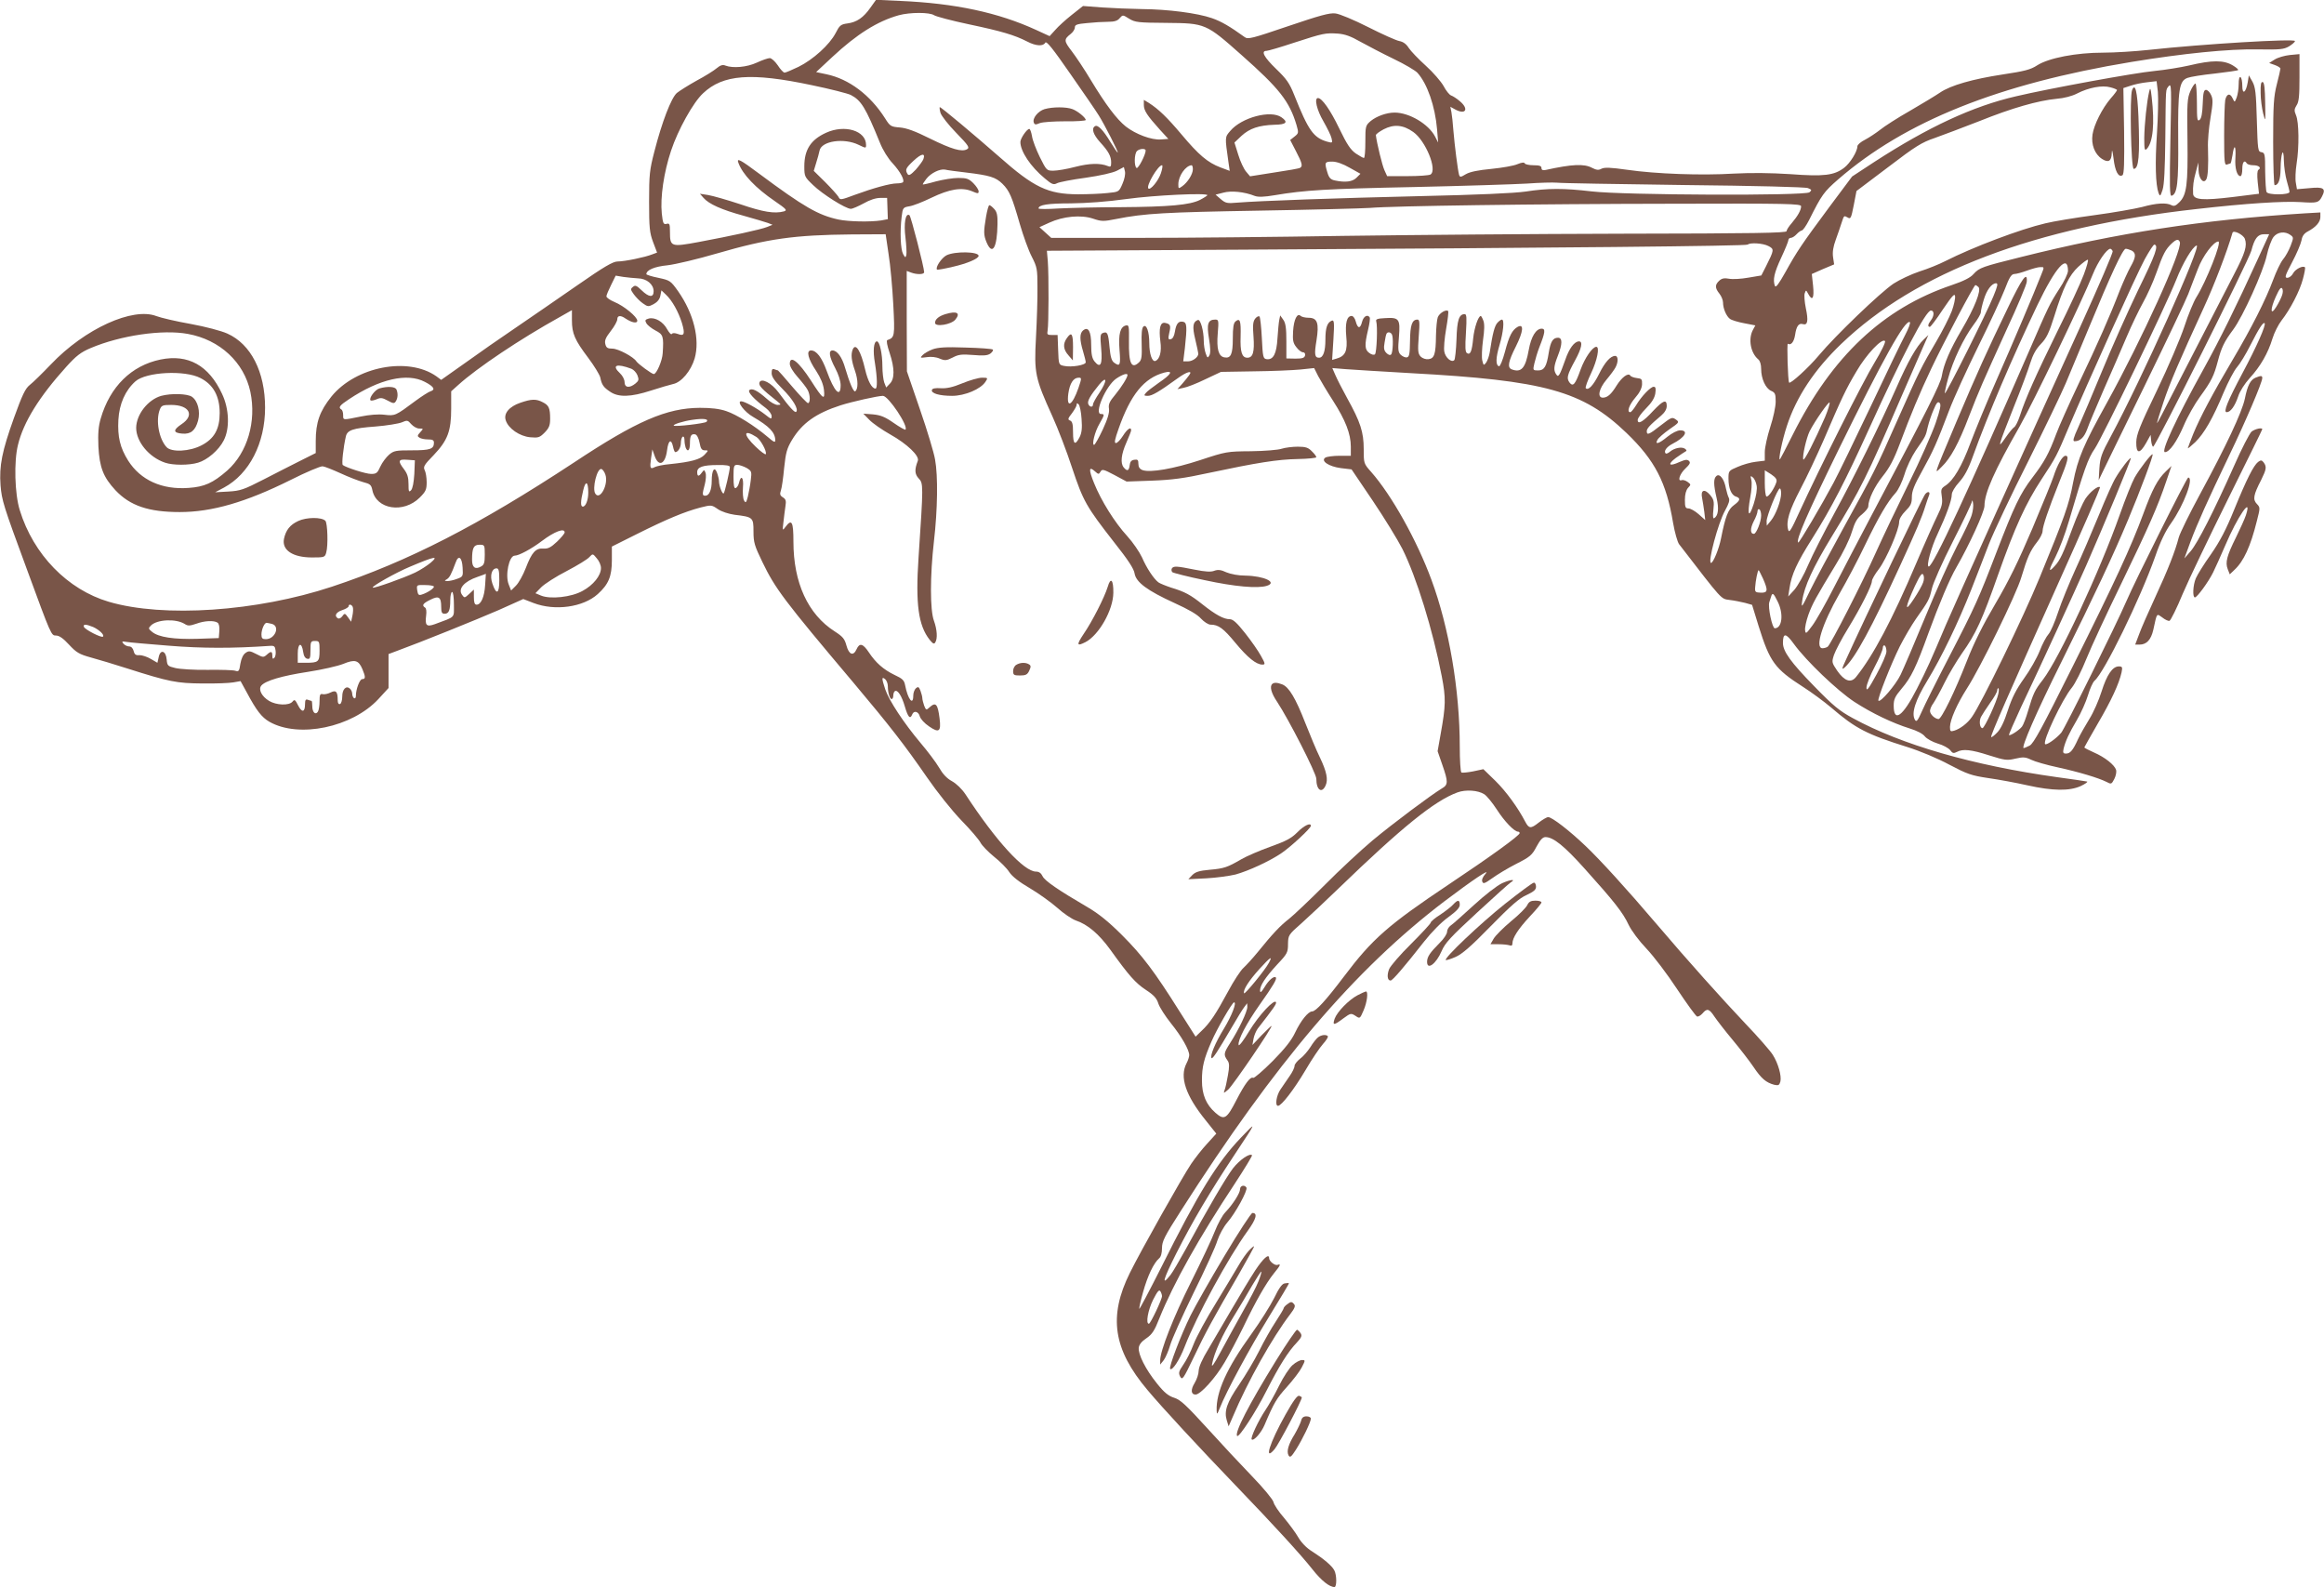 <?xml version="1.0" standalone="no"?>
<!DOCTYPE svg PUBLIC "-//W3C//DTD SVG 20010904//EN"
 "http://www.w3.org/TR/2001/REC-SVG-20010904/DTD/svg10.dtd">
<svg version="1.0" xmlns="http://www.w3.org/2000/svg"
 width="1280pt" height="874pt" viewBox="0 0 1280 874"
 preserveAspectRatio="xMidYMid meet">
<g transform="translate(0,874) scale(0.1,-0.1)"
fill="#795548" stroke="none">
<path d="M4795 8699 c-40 -57 -76 -81 -127 -88 -38 -5 -44 -11 -66 -54 -33
-63 -123 -145 -204 -185 -36 -17 -70 -32 -77 -32 -6 0 -23 18 -37 40 -15 22
-35 40 -44 40 -10 0 -42 -11 -72 -25 -54 -25 -131 -32 -173 -16 -14 6 -28 2
-48 -15 -15 -13 -65 -44 -110 -68 -45 -25 -94 -56 -109 -68 -31 -27 -82 -159
-124 -323 -26 -100 -29 -126 -29 -275 0 -145 3 -172 22 -223 l22 -58 -27 -10
c-40 -16 -152 -39 -190 -39 -26 0 -74 -28 -225 -133 -106 -73 -257 -178 -337
-232 -80 -54 -205 -141 -277 -193 l-133 -94 -27 20 c-156 109 -443 53 -577
-111 -65 -81 -87 -143 -87 -246 l0 -66 -82 -41 c-45 -23 -137 -69 -204 -104
-111 -57 -129 -63 -195 -67 l-73 -4 49 26 c139 75 226 244 226 440 0 197 -78
350 -208 408 -33 15 -120 38 -202 53 -80 14 -164 34 -188 43 -130 51 -395 -69
-582 -266 -47 -49 -99 -100 -116 -113 -25 -20 -41 -54 -87 -181 -66 -184 -82
-264 -74 -372 7 -83 15 -110 145 -462 135 -368 134 -365 161 -365 17 0 40 -16
71 -50 41 -44 56 -53 121 -71 41 -11 130 -38 199 -60 232 -74 274 -82 415 -83
72 -1 148 2 170 6 l40 7 34 -62 c54 -101 82 -137 125 -162 162 -92 455 -31
600 125 l56 61 0 94 0 93 48 18 c126 46 436 171 558 224 l136 61 57 -22 c118
-45 273 -23 353 49 60 54 78 98 78 187 l0 75 140 70 c160 80 260 122 348 145
60 15 61 15 96 -9 21 -14 58 -26 92 -31 102 -12 104 -15 104 -92 0 -61 6 -79
49 -168 71 -147 118 -210 502 -665 201 -239 281 -342 404 -520 58 -84 138
-184 190 -238 49 -50 96 -105 105 -122 8 -16 42 -51 75 -78 33 -26 71 -64 84
-85 16 -24 54 -54 114 -89 49 -29 117 -78 151 -108 33 -30 79 -61 101 -69 66
-22 128 -75 191 -162 102 -142 138 -183 196 -221 43 -28 59 -46 68 -75 7 -21
38 -69 69 -108 59 -73 101 -147 101 -176 0 -9 -7 -30 -15 -45 -39 -75 -5 -177
105 -313 l59 -74 -50 -55 c-28 -30 -67 -80 -88 -111 -47 -69 -281 -485 -338
-601 -119 -240 -92 -421 97 -645 82 -98 285 -317 485 -525 209 -217 361 -383
424 -463 48 -61 93 -97 121 -97 13 0 13 66 -1 92 -14 26 -58 63 -122 104 -31
19 -59 48 -76 77 -14 25 -50 73 -78 107 -29 33 -56 73 -59 88 -4 15 -55 77
-118 142 -61 63 -173 183 -249 267 -113 124 -145 154 -179 165 -32 10 -55 28
-95 78 -63 78 -105 161 -101 198 2 17 16 35 42 52 32 22 45 42 72 111 78 193
218 443 414 739 55 84 98 155 96 158 -13 13 -69 -26 -105 -72 -38 -50 -140
-223 -260 -445 -35 -63 -72 -127 -84 -142 -52 -66 -42 -28 32 119 92 181 183
335 320 542 125 189 125 188 36 95 -131 -137 -235 -305 -440 -716 -64 -127
-118 -229 -120 -227 -2 2 7 44 21 93 25 90 59 160 88 185 10 8 16 29 16 56 0
38 13 64 104 206 519 814 958 1329 1451 1704 156 118 259 187 226 151 -14 -16
-21 -32 -17 -42 5 -14 13 -11 54 18 26 19 85 55 132 79 77 39 88 48 113 96 20
37 34 52 49 52 43 0 103 -48 216 -174 162 -180 211 -242 242 -309 16 -33 57
-88 99 -132 39 -41 115 -141 168 -222 54 -81 103 -149 110 -151 7 -2 20 6 30
17 25 30 37 26 66 -18 15 -22 59 -79 100 -128 40 -48 92 -115 115 -149 43 -64
69 -86 114 -98 23 -5 28 -3 34 18 7 31 -12 100 -42 147 -13 21 -80 98 -150
171 -126 133 -320 349 -489 548 -166 195 -312 355 -392 431 -89 85 -185 159
-206 159 -8 0 -31 -14 -52 -30 -44 -35 -54 -34 -75 6 -39 75 -104 165 -164
224 l-66 64 -56 -12 c-31 -6 -61 -9 -65 -6 -5 3 -9 67 -9 143 0 310 -59 656
-156 918 -80 217 -219 466 -332 594 -41 46 -41 47 -41 126 0 93 -18 149 -91
280 -27 49 -56 106 -65 127 l-17 39 74 -6 c40 -3 201 -13 358 -22 739 -40 947
-98 1188 -329 157 -151 220 -273 257 -496 9 -52 24 -105 33 -117 242 -314 229
-300 278 -307 26 -3 64 -11 85 -16 l39 -11 36 -117 c62 -198 89 -235 245 -335
47 -30 116 -81 155 -114 135 -116 196 -147 419 -217 70 -22 166 -62 231 -97
99 -52 121 -60 215 -74 57 -8 154 -26 216 -40 140 -31 231 -32 293 -4 25 12
41 23 35 25 -5 1 -80 13 -165 24 -464 65 -856 178 -1125 325 -74 40 -108 68
-214 177 -128 131 -171 191 -171 237 0 57 16 56 60 -5 69 -95 239 -257 333
-319 97 -63 210 -117 306 -147 39 -12 72 -29 83 -44 11 -13 42 -30 71 -39 29
-8 59 -25 68 -36 13 -18 19 -19 37 -10 33 18 79 13 178 -19 86 -27 98 -29 144
-18 43 10 56 9 87 -6 20 -10 86 -29 147 -42 118 -26 224 -58 268 -80 26 -14
28 -13 43 16 9 17 13 40 10 50 -9 28 -62 70 -122 96 -29 13 -53 25 -53 28 0 2
34 61 74 131 74 126 117 219 131 282 6 29 4 33 -15 33 -35 0 -66 -46 -95 -138
-15 -48 -45 -116 -67 -151 -22 -36 -51 -86 -63 -112 -28 -62 -43 -79 -66 -79
-16 0 -18 5 -13 28 11 43 29 82 73 157 23 39 50 100 61 136 11 37 27 72 36 80
53 44 252 451 335 686 27 79 56 139 87 182 70 99 127 251 94 251 -8 0 -293
-570 -340 -680 -59 -136 -338 -699 -359 -725 -28 -33 -81 -70 -89 -63 -15 16
94 247 148 312 17 21 53 92 79 157 26 65 113 252 193 416 151 312 200 423 247
562 l29 85 -31 -30 c-45 -43 -74 -97 -124 -233 -68 -184 -157 -376 -388 -839
-172 -345 -216 -426 -238 -438 -16 -8 -30 -14 -33 -14 -16 0 69 196 208 475
185 374 284 584 368 785 67 160 139 352 134 358 -6 5 -71 -79 -99 -128 -14
-25 -51 -117 -82 -205 -109 -309 -334 -792 -423 -908 -46 -59 -53 -75 -82
-172 -11 -38 -26 -77 -33 -86 -15 -20 -66 -53 -72 -47 -2 2 28 71 66 153 109
229 300 646 359 780 96 218 250 589 246 592 -5 5 -56 -61 -84 -109 -13 -20
-54 -112 -92 -205 -38 -92 -96 -228 -130 -301 -33 -73 -76 -177 -94 -232 -18
-55 -42 -110 -53 -122 -12 -13 -34 -54 -49 -93 -15 -38 -54 -107 -86 -151 -44
-62 -66 -105 -89 -175 -20 -63 -40 -104 -59 -123 -16 -17 -31 -28 -33 -25 -6
5 93 230 374 857 127 282 229 516 225 519 -10 10 -55 -26 -81 -65 -13 -20 -45
-92 -70 -160 -51 -140 -69 -178 -98 -209 -36 -40 -35 -25 4 50 20 39 54 128
74 197 83 282 105 346 143 400 41 61 389 781 448 929 36 92 89 181 112 189 33
11 -301 -734 -472 -1051 -51 -94 -59 -117 -63 -175 l-4 -67 19 40 c10 22 116
238 234 480 118 242 226 469 240 505 14 36 37 98 53 138 26 71 87 152 113 152
21 0 -67 -221 -121 -307 -15 -24 -45 -96 -66 -161 -21 -64 -89 -223 -151 -352
-96 -199 -113 -243 -114 -285 -1 -65 19 -67 54 -5 l25 45 3 -32 c2 -18 7 -33
11 -33 13 0 528 1029 541 1080 17 66 35 90 69 90 l29 0 -65 -142 c-114 -250
-207 -439 -295 -598 -154 -278 -238 -460 -214 -460 25 0 65 57 103 145 21 50
62 122 90 160 64 88 77 116 98 195 20 76 35 108 85 175 53 71 165 318 185 409
9 42 26 87 37 101 22 28 63 33 93 11 18 -13 18 -15 1 -60 -10 -26 -29 -60 -42
-75 -13 -16 -37 -66 -54 -112 -41 -110 -119 -265 -224 -442 -109 -184 -178
-314 -216 -406 -16 -41 -30 -76 -30 -79 0 -4 18 12 41 33 49 48 97 131 156
273 25 59 58 122 74 140 16 18 49 72 73 120 48 94 71 130 79 122 9 -9 -44
-129 -121 -273 -84 -158 -108 -217 -88 -217 21 0 45 33 63 86 9 29 36 71 64
102 59 64 101 138 125 217 10 33 33 78 50 100 48 61 101 163 118 229 9 33 14
62 11 64 -11 11 -53 -10 -65 -33 -7 -14 -22 -25 -32 -25 -16 0 -13 11 26 85
25 47 48 101 52 121 4 25 15 39 36 50 43 23 68 51 68 79 l0 25 -87 -5 c-560
-35 -1029 -107 -1564 -241 -213 -53 -227 -58 -259 -93 -17 -20 -55 -39 -120
-61 -379 -128 -660 -393 -876 -824 -36 -72 -68 -133 -70 -135 -12 -12 12 106
38 184 52 159 151 309 299 451 413 396 1066 644 1959 743 271 31 477 44 571
38 92 -6 100 -4 118 31 23 44 9 54 -68 46 l-70 -6 -6 35 c-4 19 -2 67 4 105
15 94 13 230 -3 267 -11 26 -10 34 3 55 13 19 16 52 16 153 l0 129 -53 -5
c-29 -3 -67 -14 -84 -25 l-30 -19 31 -11 c17 -6 31 -15 31 -20 0 -5 -9 -44
-20 -87 -17 -67 -20 -111 -20 -317 0 -131 4 -238 8 -238 21 0 32 30 33 90 1
88 17 128 18 44 1 -33 8 -83 16 -110 8 -27 15 -55 15 -61 0 -17 -116 -18 -126
-1 -4 6 -7 58 -8 114 0 96 -2 103 -21 106 -19 3 -20 11 -25 178 -4 149 -8 180
-24 210 l-20 35 -6 -38 c-10 -58 -30 -71 -30 -20 0 23 -4 45 -10 48 -6 4 -10
-11 -10 -39 0 -24 -5 -57 -11 -73 -11 -28 -11 -28 -22 -5 -14 31 -33 27 -41
-9 -3 -17 -6 -106 -6 -196 0 -147 2 -164 16 -159 9 3 17 6 19 6 2 0 7 20 11
45 9 65 20 56 16 -14 -4 -58 9 -101 28 -101 6 0 10 18 10 40 0 38 12 52 25 30
3 -5 19 -10 35 -10 31 0 47 -14 29 -25 -7 -5 -8 -28 -4 -69 l7 -63 -144 -18
c-165 -20 -217 -16 -219 18 -2 41 2 73 16 123 l13 49 1 -41 c1 -47 26 -78 42
-53 10 16 13 74 10 174 -2 39 5 114 14 167 14 82 14 102 3 125 -7 16 -20 28
-28 28 -12 0 -16 -17 -18 -77 -2 -52 -7 -80 -17 -88 -13 -11 -15 2 -15 94 0
58 -4 106 -8 106 -5 0 -18 -19 -28 -42 -17 -39 -19 -64 -16 -268 3 -246 -4
-304 -45 -344 -20 -20 -29 -23 -43 -16 -28 15 -83 12 -162 -10 -40 -10 -158
-31 -263 -45 -104 -14 -226 -34 -270 -45 -137 -32 -397 -130 -551 -208 -33
-17 -97 -43 -142 -57 -45 -15 -109 -45 -143 -67 -74 -50 -318 -284 -412 -396
-55 -66 -156 -158 -163 -149 -7 9 -13 218 -7 214 17 -11 34 10 40 49 7 48 20
66 43 59 26 -8 31 18 16 88 -7 35 -10 72 -6 82 7 19 7 19 19 -3 23 -43 34 -25
27 44 l-7 65 61 27 62 26 -6 40 c-4 28 1 58 15 96 11 30 25 71 31 90 15 45 13
44 35 32 16 -10 19 -3 33 68 l15 78 175 132 c152 116 185 136 256 160 45 16
156 58 246 93 179 72 322 113 426 123 40 3 85 15 112 29 64 33 139 47 184 34
20 -5 36 -12 36 -15 0 -3 -15 -24 -34 -45 -48 -56 -93 -146 -101 -200 -8 -55
12 -108 52 -134 35 -23 53 -13 54 32 1 25 4 14 10 -31 8 -69 27 -105 49 -91 9
6 11 67 9 244 l-4 236 40 13 c22 8 63 16 91 19 l52 6 7 -59 c3 -33 1 -135 -5
-229 -11 -162 -8 -282 9 -329 8 -19 10 -17 22 19 9 28 13 114 15 280 3 294 1
267 19 291 15 17 15 -10 9 -295 -5 -262 -4 -313 7 -309 31 10 38 70 36 313 -2
271 5 319 51 336 15 6 83 17 151 24 68 8 125 16 128 19 3 3 -10 14 -28 25 -51
31 -114 31 -244 0 -44 -10 -129 -24 -190 -30 -108 -10 -582 -97 -760 -139
-240 -55 -486 -170 -782 -362 l-122 -80 -124 -166 c-155 -209 -179 -245 -243
-360 -36 -64 -53 -88 -58 -77 -13 34 -4 73 34 155 22 47 40 91 40 98 0 6 6 12
13 12 8 0 22 9 32 20 10 11 23 20 29 21 6 0 24 26 40 57 70 140 81 155 160
224 369 320 883 526 1616 647 287 47 535 72 695 69 124 -2 144 0 173 17 17 11
32 23 32 29 0 14 -506 -16 -808 -49 -74 -8 -186 -15 -249 -15 -147 0 -299 -29
-363 -70 -37 -24 -70 -32 -189 -50 -165 -25 -288 -60 -346 -100 -22 -15 -96
-60 -165 -100 -69 -39 -143 -87 -165 -105 -22 -17 -59 -42 -82 -54 -24 -12
-43 -28 -43 -37 0 -28 -40 -93 -73 -118 -55 -42 -111 -49 -297 -35 -110 7
-213 8 -310 3 -178 -11 -429 -2 -588 21 -91 13 -125 14 -141 6 -16 -9 -28 -8
-53 5 -43 23 -110 20 -255 -12 -16 -3 -23 0 -23 11 0 11 -11 15 -44 15 -24 0
-46 5 -48 10 -2 7 -16 6 -40 -4 -20 -9 -84 -20 -143 -26 -74 -7 -118 -16 -141
-29 -30 -18 -33 -18 -38 -3 -7 26 -24 158 -31 242 -3 41 -8 88 -11 103 l-6 29
31 -17 c56 -28 71 7 21 48 -16 14 -38 28 -47 31 -10 3 -29 27 -42 52 -14 25
-58 76 -98 112 -41 37 -83 81 -94 98 -13 21 -30 34 -52 38 -17 3 -95 38 -172
77 -77 39 -158 73 -180 75 -32 4 -86 -11 -260 -70 -200 -68 -222 -74 -240 -60
-82 59 -128 86 -180 104 -80 28 -244 49 -385 50 -63 1 -162 5 -220 9 l-105 8
-62 -49 c-33 -26 -75 -64 -91 -83 l-31 -34 -74 34 c-209 96 -447 147 -750 160
l-132 6 -30 -42z m350 -43 c11 -7 97 -30 192 -50 180 -38 251 -59 321 -95 48
-25 88 -27 99 -6 7 11 42 -33 139 -173 72 -103 142 -205 156 -228 31 -49 110
-204 104 -204 -3 0 -20 26 -40 58 -40 66 -70 97 -85 87 -21 -12 -10 -46 28
-88 47 -51 61 -78 61 -112 0 -22 -3 -26 -17 -20 -43 18 -103 16 -181 -4 -45
-12 -99 -21 -120 -21 -37 0 -38 1 -75 75 -20 41 -40 93 -43 115 -4 22 -10 40
-15 40 -13 0 -49 -52 -49 -72 0 -51 56 -136 135 -201 39 -33 48 -36 67 -26 11
6 82 20 157 30 83 12 149 27 173 39 l38 20 6 -24 c3 -14 -2 -42 -14 -69 -19
-44 -20 -44 -82 -50 -35 -4 -108 -7 -164 -7 -164 1 -241 37 -434 208 -137 120
-318 272 -326 272 -2 0 -1 -14 4 -32 6 -17 43 -65 87 -110 68 -70 75 -81 59
-90 -29 -16 -84 0 -204 59 -82 41 -129 58 -166 61 -50 4 -54 7 -81 50 -82 129
-199 217 -323 243 l-57 12 89 83 c134 125 248 197 366 230 62 17 171 17 195 0z
m1280 -42 c214 -2 217 -3 413 -177 208 -184 264 -255 303 -386 12 -42 12 -45
-11 -63 l-24 -19 32 -62 c34 -65 38 -82 23 -91 -5 -4 -69 -15 -143 -26 l-133
-21 -22 26 c-12 14 -32 56 -43 93 l-21 67 39 37 c45 41 95 58 182 61 65 1 77
14 38 41 -59 42 -220 -1 -282 -75 -30 -35 -30 -31 -10 -172 l7 -48 -51 19
c-71 27 -120 69 -214 181 -80 95 -127 140 -180 174 l-28 17 0 -28 c0 -31 18
-58 89 -137 l46 -50 -41 -3 c-52 -4 -139 29 -193 71 -51 41 -110 119 -193 256
-34 57 -82 129 -105 159 -44 57 -44 65 -6 95 13 10 23 26 23 36 0 15 12 19 68
24 37 4 88 7 115 7 34 0 52 5 64 20 17 19 17 19 52 -3 33 -20 49 -22 206 -23z
m1068 -104 c40 -22 122 -65 182 -94 61 -29 120 -64 132 -77 54 -60 97 -183
108 -311 l6 -73 -17 33 c-36 69 -142 132 -223 132 -44 0 -99 -20 -131 -46 -29
-25 -30 -28 -30 -115 0 -49 -3 -89 -8 -89 -4 0 -24 11 -45 25 -29 21 -48 49
-91 138 -49 102 -95 167 -117 167 -22 0 -6 -67 30 -128 21 -37 42 -79 45 -94
6 -26 5 -26 -25 -18 -75 22 -103 62 -180 255 -27 68 -43 90 -101 146 -66 64
-85 99 -52 99 8 0 77 20 152 45 163 53 172 54 240 50 39 -3 71 -14 125 -45z
m-3022 -239 c102 -21 199 -46 215 -54 57 -30 81 -68 160 -262 16 -41 46 -89
71 -115 42 -46 67 -93 56 -104 -4 -3 -18 -6 -33 -6 -37 0 -131 -26 -229 -62
-81 -30 -84 -31 -93 -12 -6 10 -39 47 -73 81 l-63 62 13 43 c8 24 16 55 19 69
11 53 135 71 216 31 39 -19 40 -19 40 0 0 78 -117 114 -220 67 -84 -38 -120
-93 -120 -185 0 -56 2 -59 48 -103 51 -50 180 -131 208 -131 10 0 41 14 71 30
33 19 67 30 91 30 l38 0 2 -59 2 -58 -37 -7 c-60 -9 -177 -7 -235 5 -111 24
-190 69 -436 252 -107 80 -126 89 -115 60 23 -63 94 -138 201 -211 64 -44 69
-50 50 -56 -52 -14 -114 -4 -240 39 -73 24 -153 47 -178 51 l-45 7 20 -23 c30
-34 99 -65 220 -98 61 -17 121 -35 135 -40 l25 -10 -30 -12 c-35 -14 -196 -49
-378 -83 -151 -28 -157 -26 -157 55 0 44 -2 50 -19 45 -17 -4 -20 3 -26 57 -9
89 11 226 51 346 38 115 122 266 176 316 110 104 264 116 599 45z m3313 -258
c68 -48 134 -209 95 -234 -8 -5 -65 -9 -127 -9 l-112 0 -15 33 c-12 26 -42
149 -47 192 -1 6 19 20 43 33 56 29 107 25 163 -15z m-1474 -102 c0 -23 -41
-102 -50 -96 -14 9 -13 78 2 93 14 14 48 16 48 3z m-1224 -47 c-4 -11 -23 -36
-42 -58 -28 -29 -38 -35 -45 -25 -15 24 -11 33 33 74 43 40 66 44 54 9z m2348
-48 l59 -33 -22 -22 c-22 -22 -61 -27 -118 -15 -24 5 -33 14 -42 44 -17 56
-15 60 27 60 23 0 58 -12 96 -34z m-1040 -30 c-14 -42 -58 -95 -69 -84 -14 14
53 128 75 128 5 0 2 -20 -6 -44z m176 22 c0 -27 -29 -73 -59 -94 -20 -14 -21
-14 -21 11 0 46 40 103 73 105 4 0 7 -10 7 -22z m-1250 -18 c133 -16 164 -26
201 -62 39 -39 52 -69 96 -222 19 -65 48 -146 66 -180 29 -57 31 -68 31 -166
1 -58 -3 -182 -8 -276 -11 -200 -5 -226 90 -436 31 -68 80 -196 109 -285 61
-183 78 -213 231 -409 77 -97 109 -146 113 -172 8 -49 71 -95 220 -163 77 -35
126 -63 146 -86 17 -18 40 -33 52 -33 44 0 71 -20 137 -100 68 -82 115 -120
149 -120 17 0 16 5 -8 48 -14 26 -53 82 -87 125 -46 58 -67 77 -85 77 -33 0
-77 24 -148 80 -69 55 -99 71 -175 94 -30 10 -62 23 -70 29 -26 20 -65 79 -90
137 -14 30 -50 83 -81 117 -69 75 -144 195 -183 292 -31 76 -29 96 5 65 19
-17 21 -17 30 -2 9 16 16 14 77 -18 l67 -36 140 5 c110 4 177 13 310 42 269
57 381 75 492 77 57 1 103 6 103 10 0 5 -11 20 -25 33 -19 20 -34 25 -77 25
-29 0 -69 -5 -88 -11 -19 -7 -96 -13 -170 -14 -132 -1 -138 -2 -280 -49 -147
-48 -275 -70 -317 -55 -16 6 -23 17 -23 34 0 22 -4 26 -22 23 -17 -2 -24 -11
-26 -30 -4 -32 -14 -35 -33 -12 -19 23 -14 72 15 137 14 32 26 62 26 67 0 22
-21 8 -45 -30 -14 -22 -31 -40 -39 -40 -10 0 -6 20 15 79 66 188 140 279 251
309 53 14 40 -9 -31 -57 -31 -22 -63 -46 -70 -55 -12 -14 -10 -16 11 -16 23 0
61 22 162 95 53 39 88 48 65 18 -7 -10 -24 -31 -38 -47 l-26 -29 33 7 c19 3
73 24 120 47 l87 41 180 3 c99 1 214 6 257 10 l76 8 22 -44 c13 -24 49 -85 82
-136 68 -106 98 -182 98 -253 l0 -50 -62 0 c-35 0 -70 -5 -78 -10 -28 -18 18
-49 85 -58 l59 -7 117 -173 c64 -95 137 -214 163 -265 77 -154 168 -447 217
-702 23 -119 22 -161 -6 -316 l-17 -96 26 -75 c33 -95 33 -110 -4 -131 -58
-35 -267 -191 -380 -285 -63 -53 -182 -163 -264 -246 -83 -83 -171 -166 -196
-186 -47 -36 -90 -81 -174 -185 -27 -33 -62 -71 -77 -85 -16 -14 -54 -72 -85
-130 -67 -124 -100 -174 -146 -217 l-33 -32 -87 137 c-140 223 -207 311 -318
422 -75 75 -130 119 -190 154 -161 94 -237 146 -248 171 -8 17 -20 25 -36 25
-66 0 -220 168 -388 425 -20 30 -50 59 -75 73 -28 15 -51 40 -71 75 -17 29
-63 90 -103 137 -90 107 -172 231 -193 293 -20 60 -21 73 -1 57 8 -7 15 -24
15 -39 0 -36 11 -71 21 -71 5 0 9 9 9 19 0 11 4 22 9 25 15 9 38 -27 55 -86
17 -58 29 -71 40 -43 9 24 35 17 42 -10 4 -14 25 -38 52 -56 54 -37 66 -28 57
44 -10 81 -21 93 -56 61 -17 -16 -19 -15 -29 10 -5 15 -10 33 -10 41 0 8 -5
26 -10 40 -9 23 -13 25 -25 15 -8 -7 -15 -25 -15 -41 0 -58 -30 -20 -45 58 -5
27 -15 36 -58 56 -60 29 -103 66 -142 125 -32 48 -51 53 -67 17 -18 -40 -42
-31 -56 20 -10 37 -20 49 -65 78 -147 94 -227 268 -227 494 0 110 -9 128 -44
81 -16 -22 -17 -21 -11 27 3 28 8 67 11 87 5 30 2 39 -14 49 -16 10 -18 18
-11 38 5 14 13 70 18 125 9 84 15 106 43 153 56 93 132 147 268 191 63 20 205
52 233 52 30 0 142 -168 124 -186 -2 -3 -32 14 -65 37 -47 33 -72 43 -114 47
l-53 4 33 -34 c18 -19 70 -55 116 -81 91 -51 162 -118 151 -145 -19 -49 -17
-73 5 -97 26 -27 26 -34 -1 -437 -17 -254 -1 -372 61 -451 18 -22 25 -26 31
-15 14 21 10 72 -7 119 -22 59 -22 247 0 439 20 172 23 359 6 450 -6 36 -43
160 -83 275 l-72 210 -1 277 0 276 24 -9 c32 -12 72 -11 72 2 0 26 -73 309
-81 314 -22 14 -32 -45 -22 -123 5 -42 7 -85 5 -96 -5 -17 -6 -16 -18 5 -14
26 -18 122 -8 205 6 50 8 52 43 58 20 3 74 24 121 47 100 48 167 59 223 36 33
-14 37 -14 37 -1 0 9 -13 29 -29 45 -25 25 -37 29 -83 29 -29 0 -85 -9 -123
-19 -38 -11 -71 -18 -72 -17 -2 2 7 15 19 31 25 32 74 56 103 51 11 -3 63 -10
115 -16z m3955 -69 c390 -4 670 -11 683 -17 21 -9 22 -11 8 -23 -24 -20 -1027
-16 -1200 5 -154 18 -241 18 -364 -1 -63 -9 -264 -18 -577 -25 -466 -11 -887
-26 -1011 -36 -55 -5 -64 -3 -90 19 l-29 25 43 11 c43 12 115 5 173 -18 19 -7
51 -6 110 4 166 28 282 35 769 45 272 6 551 15 620 19 69 5 143 7 165 5 22 -3
337 -8 700 -13z m-2625 -56 c0 -2 -18 -14 -41 -26 -56 -28 -169 -38 -439 -40
-124 0 -276 -4 -338 -7 -61 -4 -112 -4 -112 0 0 20 51 28 177 28 88 1 200 9
308 24 152 21 445 35 445 21z m3270 -61 c0 -21 -18 -53 -51 -92 -16 -18 -29
-38 -29 -45 0 -10 -182 -13 -897 -14 -494 -1 -1188 -7 -1543 -12 -355 -6 -862
-11 -1127 -11 l-483 0 -32 29 -33 30 55 25 c76 35 174 44 240 22 47 -16 58
-16 128 -2 156 31 268 37 787 46 292 5 566 12 610 15 126 11 906 22 1673 23
631 2 702 0 702 -14z m2444 -179 c14 -38 2 -78 -59 -195 -54 -104 -305 -593
-399 -775 -14 -27 -25 -47 -26 -44 0 3 16 55 36 115 36 108 87 226 222 520 56
121 128 308 158 412 5 17 59 -10 68 -33z m-7470 -84 c10 -60 21 -185 26 -278
9 -175 8 -182 -33 -196 -6 -2 -1 -30 13 -71 28 -85 28 -142 1 -169 l-20 -21
-11 28 c-5 15 -10 55 -10 89 0 68 -15 137 -30 137 -18 0 -23 -52 -11 -120 13
-82 14 -140 3 -140 -20 0 -42 41 -57 105 -24 104 -53 150 -69 109 -10 -27 -7
-59 13 -116 18 -51 18 -102 1 -113 -9 -5 -31 47 -55 128 -17 60 -44 97 -70 97
-23 0 -18 -35 15 -97 18 -34 30 -71 30 -94 0 -73 -35 -37 -77 79 -27 74 -56
112 -86 112 -28 0 -17 -46 29 -114 24 -37 38 -71 42 -102 7 -62 -5 -54 -72 51
-68 105 -116 142 -116 91 0 -14 18 -44 43 -72 24 -27 49 -59 55 -71 15 -26 16
-73 2 -73 -5 0 -44 41 -86 90 -42 50 -78 90 -79 90 -2 0 -10 3 -19 6 -12 5
-16 0 -16 -21 0 -20 16 -43 59 -86 58 -58 91 -113 76 -127 -7 -7 -37 25 -97
107 -39 53 -95 81 -105 55 -6 -17 13 -37 94 -101 27 -22 27 -22 6 -23 -13 0
-40 15 -60 34 -51 45 -82 61 -96 47 -10 -10 26 -50 92 -99 17 -13 31 -33 31
-44 0 -18 -3 -17 -37 10 -44 34 -112 72 -131 72 -26 0 18 -59 66 -86 89 -52
121 -85 122 -128 0 -15 -7 -12 -42 18 -73 62 -171 123 -228 142 -38 13 -83 18
-145 18 -184 -1 -348 -72 -695 -302 -523 -344 -912 -544 -1332 -683 -414 -137
-927 -172 -1229 -83 -227 67 -415 260 -490 504 -28 89 -33 269 -10 360 30 125
117 265 266 430 55 61 80 80 134 103 165 70 397 104 536 78 176 -32 309 -156
344 -319 34 -163 -16 -334 -127 -433 -79 -69 -126 -90 -213 -96 -147 -11 -265
43 -333 150 -45 72 -59 131 -54 225 5 88 38 162 94 212 59 52 272 63 358 18
71 -36 106 -100 106 -193 0 -88 -30 -141 -99 -177 -66 -35 -167 -40 -194 -10
-42 46 -60 147 -37 206 9 23 15 26 63 26 100 0 131 -57 57 -106 -48 -32 -47
-48 4 -52 47 -4 72 17 87 72 13 50 -1 108 -34 131 -25 17 -113 20 -169 5 -73
-21 -137 -102 -138 -176 0 -76 70 -162 159 -192 43 -15 133 -15 182 0 51 15
114 69 141 122 34 65 31 173 -9 257 -73 157 -187 220 -339 189 -160 -33 -278
-149 -329 -324 -13 -44 -16 -83 -13 -155 6 -115 27 -169 94 -241 80 -85 182
-120 354 -120 177 0 364 54 611 177 85 43 164 76 176 75 11 -1 56 -19 100 -39
43 -20 98 -41 123 -48 39 -10 45 -15 51 -45 22 -106 172 -129 261 -40 33 33
38 44 38 84 0 26 -5 56 -11 67 -9 18 -3 29 49 82 78 82 97 133 97 257 l0 95
39 35 c105 95 341 253 559 374 l67 38 0 -56 c0 -73 16 -109 90 -207 33 -44 62
-92 66 -107 8 -41 18 -55 54 -79 46 -32 114 -30 225 6 50 16 104 32 122 36 46
9 99 73 119 141 30 105 -5 247 -91 370 -42 59 -45 60 -109 74 -36 7 -66 17
-66 20 0 23 45 42 116 49 44 5 166 34 272 65 282 82 427 102 743 105 l187 1
16 -109z m7112 66 c16 -42 -211 -540 -400 -882 -131 -236 -162 -309 -188 -443
-22 -120 -48 -192 -185 -525 -88 -215 -321 -694 -372 -765 -24 -35 -65 -66
-98 -76 -20 -6 -23 -4 -23 21 1 40 39 126 93 211 75 116 273 520 300 613 33
110 49 146 86 193 17 21 31 49 31 61 0 26 34 125 88 260 53 130 59 155 38 155
-17 0 -45 -50 -66 -115 -7 -22 -59 -150 -116 -285 -77 -181 -130 -289 -204
-415 -69 -117 -118 -215 -157 -315 -67 -171 -140 -320 -156 -320 -20 1 -47 26
-47 45 0 9 8 29 19 43 10 15 38 65 61 112 23 47 67 120 96 162 77 108 111 183
199 433 93 263 152 392 239 525 80 121 85 132 151 289 98 232 373 842 418 924
25 45 48 81 53 80 24 -5 8 -51 -90 -251 -57 -119 -147 -320 -199 -447 -52
-126 -111 -265 -130 -307 -28 -61 -32 -78 -21 -78 31 0 53 21 70 67 9 27 50
122 89 213 40 91 97 221 126 290 29 69 71 155 92 193 21 37 55 111 74 165 37
104 50 129 85 162 25 23 37 25 44 7z m-2266 -22 c33 -17 32 -21 -14 -113 l-25
-49 -71 -12 c-39 -7 -87 -10 -107 -6 -26 5 -40 2 -54 -11 -24 -22 -24 -40 1
-71 11 -14 20 -36 20 -49 0 -33 18 -75 38 -90 9 -7 45 -18 78 -24 l62 -12 -14
-26 c-26 -50 -12 -126 30 -161 10 -8 16 -29 16 -53 0 -53 24 -106 54 -120 23
-10 26 -17 26 -60 0 -27 -13 -89 -30 -140 -16 -50 -30 -112 -30 -138 l0 -47
-49 -6 c-28 -3 -73 -16 -100 -28 -50 -21 -51 -22 -51 -65 0 -52 16 -92 42 -99
26 -9 23 -21 -12 -47 -32 -23 -47 -62 -71 -183 -11 -57 -43 -135 -55 -135 -20
0 39 220 77 288 21 38 27 57 21 70 -5 9 -12 33 -16 52 -9 51 -34 84 -52 69
-17 -14 -17 -47 1 -123 13 -57 9 -96 -14 -110 -6 -4 -8 13 -4 47 5 46 2 57
-19 82 -31 36 -53 26 -43 -19 3 -17 9 -51 12 -76 l5 -44 -36 32 c-20 18 -46
32 -56 32 -17 0 -20 7 -20 47 0 30 6 53 17 66 17 18 17 19 -2 33 -11 8 -25 12
-32 10 -26 -10 -12 34 19 63 25 24 30 33 21 42 -10 10 -21 8 -52 -5 -58 -27
-70 -15 -21 22 24 17 48 33 54 36 7 3 6 8 -4 15 -18 12 -58 4 -83 -17 -9 -8
-20 -12 -23 -9 -12 12 5 36 38 53 69 35 91 74 42 74 -16 0 -45 -15 -70 -35
-47 -39 -71 -46 -55 -17 6 11 35 36 66 58 51 35 55 39 39 51 -25 18 -25 18
-90 -32 -62 -49 -74 -53 -74 -30 0 15 15 32 79 86 20 17 31 36 31 53 0 39 -19
32 -75 -27 -55 -60 -85 -77 -85 -50 0 10 20 38 45 63 32 32 48 58 52 83 4 28
2 37 -9 37 -17 0 -67 -52 -97 -102 -13 -21 -27 -38 -32 -38 -20 0 -7 39 27 79
24 27 37 53 38 74 1 29 -2 32 -29 35 -16 2 -33 8 -36 14 -11 17 -47 -10 -75
-55 -30 -49 -51 -67 -76 -67 -32 0 -22 49 20 99 21 25 44 56 50 68 16 30 15
63 -2 63 -26 0 -57 -35 -89 -100 -31 -62 -59 -92 -73 -78 -4 4 10 42 30 84 33
70 48 144 28 144 -21 0 -63 -61 -86 -124 -30 -84 -42 -98 -62 -72 -17 24 -12
42 32 123 35 64 43 103 21 103 -26 0 -55 -40 -76 -102 -12 -35 -26 -70 -31
-78 -9 -13 -11 -13 -20 0 -14 22 -12 44 10 100 26 66 26 100 1 100 -28 0 -41
-21 -51 -83 -12 -77 -25 -97 -59 -97 -28 0 -29 1 -20 39 5 22 17 62 27 88 33
83 35 103 13 103 -31 0 -58 -44 -71 -117 -18 -101 -41 -127 -94 -107 -25 10
-19 43 23 126 41 82 46 127 10 108 -30 -17 -47 -49 -70 -137 -13 -48 -27 -82
-33 -80 -19 6 -18 46 3 117 21 70 28 140 13 140 -5 0 -16 -8 -25 -18 -15 -17
-26 -57 -42 -163 -3 -19 -12 -44 -19 -55 -14 -18 -15 -18 -22 11 -4 16 -2 66
4 111 8 56 9 90 2 108 -5 14 -12 26 -14 26 -14 0 -36 -65 -42 -123 -7 -73 -16
-93 -34 -82 -10 6 -11 33 -6 111 5 86 4 104 -7 104 -31 0 -42 -32 -45 -139 -2
-58 -8 -110 -12 -114 -15 -16 -49 13 -55 46 -4 18 1 75 10 126 9 51 14 95 11
98 -11 11 -48 -11 -57 -34 -5 -13 -9 -59 -10 -101 -1 -103 -9 -126 -41 -130
-14 -2 -33 4 -43 14 -15 16 -17 30 -11 111 6 77 5 93 -7 93 -30 0 -40 -30 -41
-118 -1 -72 -4 -87 -17 -90 -9 -2 -24 5 -34 14 -15 15 -16 29 -10 99 8 99 1
108 -77 103 -42 -2 -52 -6 -48 -18 8 -25 3 -171 -7 -181 -5 -5 -18 -3 -31 7
-26 18 -27 44 -7 128 8 33 12 63 9 68 -12 19 -34 6 -42 -24 -10 -40 -24 -39
-35 2 -4 16 -14 30 -22 30 -27 0 -37 -38 -30 -114 8 -79 -5 -107 -54 -121
l-24 -7 7 111 c6 97 4 110 -9 105 -25 -10 -35 -39 -35 -104 0 -65 -12 -100
-35 -100 -24 0 -27 18 -14 96 15 95 5 124 -44 124 -18 0 -38 5 -43 10 -19 19
-38 -19 -42 -84 -3 -51 0 -65 18 -88 12 -16 28 -28 36 -28 9 0 14 -7 12 -17
-3 -14 -14 -18 -53 -18 l-50 1 0 94 c0 73 -4 101 -17 119 l-17 24 -5 -24 c-3
-13 -7 -59 -10 -102 -5 -86 -23 -120 -60 -115 -19 3 -21 12 -26 115 -3 61 -9
115 -13 120 -5 4 -15 -1 -24 -12 -12 -16 -14 -37 -9 -99 6 -85 -3 -116 -34
-116 -30 0 -40 32 -37 118 2 86 -3 102 -28 82 -11 -9 -15 -33 -15 -95 0 -87
-11 -110 -47 -103 -32 6 -43 47 -36 131 6 73 5 77 -14 77 -40 0 -48 -24 -34
-106 8 -49 9 -79 2 -91 -9 -16 -11 -15 -20 10 -6 16 -11 47 -11 70 0 55 -18
119 -32 115 -28 -10 -32 -36 -15 -106 9 -38 17 -75 17 -80 0 -19 -31 -42 -57
-42 l-26 0 9 73 c13 119 11 141 -10 145 -25 5 -38 -10 -45 -55 -4 -24 -12 -39
-23 -41 -14 -3 -15 2 -8 35 10 41 6 49 -24 55 -26 4 -34 -30 -25 -102 8 -56
-3 -99 -28 -108 -18 -5 -33 40 -33 98 0 64 -16 108 -33 91 -8 -8 -11 -40 -9
-95 2 -67 0 -87 -13 -100 -43 -42 -59 -9 -57 117 1 78 0 88 -15 85 -33 -6 -44
-47 -37 -135 7 -85 3 -94 -30 -70 -14 10 -20 33 -25 85 -7 78 -12 88 -37 78
-14 -5 -15 -17 -9 -85 8 -89 -4 -112 -37 -71 -13 17 -18 39 -18 90 0 75 -16
104 -45 80 -19 -16 -19 -51 0 -114 8 -27 15 -55 15 -61 0 -16 -80 -29 -120
-20 -29 6 -29 7 -32 88 l-3 82 -30 0 c-27 0 -29 3 -25 25 6 31 7 304 1 382
l-5 57 1065 6 c1770 10 2787 20 2795 28 13 12 84 8 114 -8z m1896 -28 c3 -8
-77 -193 -177 -413 -299 -657 -698 -1543 -741 -1644 -86 -203 -102 -239 -160
-353 -78 -153 -128 -189 -128 -93 0 35 7 50 44 94 52 61 79 116 148 307 57
156 117 299 153 360 71 123 155 307 155 339 0 71 53 191 194 438 76 134 343
689 403 838 27 68 76 139 96 140 4 0 10 -6 13 -13z m105 3 c25 -14 24 -36 -7
-90 -14 -25 -40 -83 -59 -130 -55 -143 -121 -292 -224 -508 -54 -114 -111
-241 -126 -282 -40 -108 -66 -155 -131 -240 -68 -89 -101 -159 -199 -414 -95
-248 -116 -296 -261 -576 -67 -129 -134 -263 -149 -298 -23 -52 -30 -60 -38
-46 -21 36 2 107 69 217 77 126 170 319 242 502 28 72 72 184 97 250 26 66
123 271 216 455 92 184 185 378 207 430 22 52 78 187 125 300 123 298 189 440
205 440 7 0 22 -5 33 -10z m-264 -132 c-17 -46 -82 -186 -145 -312 -117 -238
-177 -372 -207 -466 -10 -30 -24 -59 -32 -63 -7 -4 -29 -31 -49 -60 -45 -65
-40 -49 48 173 39 96 79 204 90 240 14 45 31 77 58 105 32 33 45 60 75 155 49
158 82 225 132 271 23 21 47 39 52 39 5 0 -5 -37 -22 -82z m-87 21 c0 -15 -21
-60 -48 -100 -55 -86 -58 -93 -167 -344 -333 -765 -528 -1185 -552 -1185 -15
0 13 105 49 180 48 103 78 185 78 217 0 13 17 42 40 67 28 31 50 70 74 137 88
243 216 542 358 840 100 208 167 283 168 188z m-147 -21 c-36 -93 -155 -374
-247 -582 -53 -120 -117 -276 -143 -345 -48 -129 -93 -206 -139 -236 -23 -15
-25 -21 -19 -60 5 -36 1 -53 -23 -102 -16 -32 -69 -150 -117 -263 -134 -315
-238 -511 -333 -629 -28 -34 -63 -22 -103 35 -30 45 -31 47 -18 87 8 23 42 89
78 147 71 116 131 236 131 260 0 9 17 39 39 67 41 55 111 217 111 258 0 16 13
39 35 61 29 29 35 42 35 77 0 32 13 65 56 142 62 112 81 155 149 334 26 69 99
228 161 354 63 127 128 268 146 314 25 66 36 83 52 84 12 0 44 9 71 19 28 10
60 19 72 19 23 1 23 1 6 -41z m-7729 -21 c48 -1 86 -33 86 -71 0 -36 -26 -34
-67 6 -27 26 -35 29 -47 18 -14 -11 -14 -15 5 -41 11 -15 33 -38 49 -49 28
-20 31 -20 60 -5 20 11 33 26 37 46 l6 30 24 -23 c35 -32 70 -96 89 -157 18
-61 13 -74 -23 -60 -18 6 -28 6 -33 0 -3 -6 -14 6 -25 25 -22 42 -67 68 -101
60 -21 -6 -23 -10 -14 -26 6 -11 29 -29 50 -40 43 -22 46 -32 40 -125 -2 -41
-34 -115 -49 -115 -11 0 -87 56 -96 70 -16 25 -100 70 -132 70 -27 0 -34 5
-39 25 -5 20 2 36 30 72 20 25 36 55 36 65 0 21 18 23 45 4 34 -23 65 -29 65
-12 0 21 -74 82 -126 103 -24 10 -44 24 -44 31 0 7 12 35 26 63 l25 51 42 -7
c23 -3 60 -7 81 -8z m7465 -99 c-36 -90 -261 -539 -267 -534 -2 3 6 40 18 83
26 97 86 222 139 293 23 30 41 62 41 70 0 9 7 40 16 69 16 54 44 91 68 91 12
0 8 -16 -15 -72z m-82 51 c17 -17 -22 -115 -92 -234 -65 -110 -99 -190 -110
-255 -7 -44 -78 -185 -380 -755 -72 -137 -169 -322 -214 -410 -45 -88 -98
-182 -119 -210 -34 -46 -37 -48 -40 -26 -2 13 6 51 18 85 23 63 40 93 152 278
38 61 75 137 87 177 17 55 29 77 56 98 19 16 35 35 35 44 0 38 35 111 80 167
37 46 61 91 94 179 60 160 108 276 173 413 65 138 235 460 243 460 3 0 11 -5
17 -11z m1671 -48 c-5 -14 -19 -42 -31 -61 -33 -53 -34 -13 -2 57 19 42 28 54
35 44 5 -8 4 -25 -2 -40z m-1818 -84 c-13 -34 -51 -109 -85 -167 -81 -137 -95
-165 -215 -435 -122 -276 -129 -288 -298 -595 -74 -135 -157 -290 -184 -345
-44 -92 -48 -96 -42 -55 11 80 60 186 161 352 161 263 197 336 383 768 49 113
103 236 120 275 l31 70 -26 -25 c-39 -37 -86 -119 -150 -265 -90 -203 -233
-493 -343 -694 -55 -101 -120 -228 -143 -282 -23 -55 -58 -116 -76 -137 l-34
-37 7 45 c11 76 41 141 125 274 106 168 185 322 314 606 183 403 312 650 340
650 19 0 19 -29 0 -54 -17 -22 -19 -36 -6 -36 5 0 37 43 72 96 51 75 65 91 67
73 2 -12 -6 -49 -18 -82z m-257 -132 c-19 -35 -104 -212 -189 -392 -86 -181
-178 -371 -206 -423 -64 -120 -189 -332 -194 -328 -13 14 45 149 222 511 245
499 367 719 393 703 5 -3 -7 -35 -26 -71z m-2827 4 c9 -16 6 -101 -4 -111 -6
-6 -16 -2 -26 8 -13 13 -16 26 -10 58 3 22 8 44 11 49 6 10 21 9 29 -4z m2659
-155 c-64 -104 -302 -579 -416 -827 -44 -97 -55 -114 -60 -95 -13 46 5 105 67
224 35 66 92 188 128 270 100 233 122 280 181 379 54 93 140 184 157 167 5 -5
-20 -57 -57 -118z m-6847 -35 c12 -5 27 -21 33 -36 9 -24 7 -30 -11 -45 -33
-27 -60 -23 -60 7 0 15 -11 36 -25 49 -48 45 -20 56 63 25z m2732 -34 c0 -14
-32 -65 -67 -108 -32 -38 -39 -53 -35 -78 3 -21 -7 -56 -34 -114 -22 -47 -43
-84 -48 -85 -14 0 4 73 30 117 28 49 29 53 8 53 -40 0 27 156 84 195 34 23 62
32 62 20z m-3870 -38 c50 -26 60 -43 31 -52 -10 -3 -48 -27 -83 -53 -110 -82
-112 -83 -171 -76 -34 4 -82 0 -131 -10 -99 -20 -96 -21 -96 8 0 14 -4 28 -10
31 -18 11 -10 22 43 57 167 111 320 146 417 95z m3600 -33 c-34 -98 -67 -117
-56 -32 8 57 28 88 57 88 17 0 17 -3 -1 -56z m116 -26 c-20 -29 -36 -58 -36
-65 0 -18 -19 -16 -26 2 -7 16 12 48 60 107 44 53 45 21 2 -44z m3996 -135
c-57 -131 -116 -246 -120 -233 -6 18 17 118 35 155 29 57 107 168 110 158 2
-6 -9 -42 -25 -80z m609 -33 c-19 -55 -85 -205 -148 -332 -63 -128 -144 -298
-180 -378 -75 -168 -251 -512 -267 -522 -6 -4 -19 -8 -28 -8 -44 0 -2 134 93
300 40 69 104 190 142 270 75 155 123 237 167 285 16 18 36 60 49 101 12 41
39 98 63 134 55 79 54 77 66 130 6 25 20 67 32 94 16 38 23 47 33 37 9 -9 4
-34 -22 -111z m-4704 23 c4 -52 1 -77 -11 -101 -25 -48 -36 -39 -36 27 0 45
-4 60 -16 65 -14 5 -13 11 10 40 14 19 26 40 26 47 0 10 3 10 11 2 6 -6 14
-43 16 -80z m-2066 -16 c-9 -9 -171 -28 -180 -21 -7 6 52 25 103 32 60 9 93 5
77 -11z m-1582 -37 c24 0 24 0 5 -21 -16 -17 -16 -22 -4 -29 8 -6 30 -10 48
-10 24 0 32 -4 32 -18 0 -35 -21 -42 -121 -42 -89 0 -100 -2 -126 -24 -16 -14
-38 -43 -48 -65 -16 -36 -22 -41 -51 -41 -29 0 -138 35 -156 49 -7 6 3 97 17
158 8 34 38 45 162 54 63 5 129 16 146 23 30 13 33 12 52 -10 12 -13 31 -24
44 -24z m1858 -47 c22 -15 57 -77 51 -94 -2 -5 -27 13 -56 41 -71 68 -69 100
5 53z m-314 -31 c6 -33 12 -42 29 -42 21 0 21 0 -2 -25 -24 -25 -73 -39 -190
-51 -36 -3 -73 -11 -83 -16 -26 -14 -29 -6 -21 49 l7 48 12 -34 c22 -65 59
-49 69 29 7 56 23 66 33 20 3 -16 9 -30 12 -30 16 0 31 26 31 51 0 15 5 31 10
34 6 3 10 -5 10 -19 0 -13 3 -31 6 -40 11 -29 24 -17 24 22 0 43 7 54 29 50 9
-2 19 -20 24 -46z m-1571 -172 c-3 -47 -9 -80 -18 -90 -12 -12 -14 -8 -14 34
0 37 -6 57 -25 82 -35 46 -32 56 18 52 l42 -3 -3 -75z m1738 38 c-1 -23 -28
-139 -34 -145 -7 -7 -26 41 -26 67 0 10 -5 31 -11 47 -14 37 -29 14 -29 -45 0
-50 -14 -82 -35 -82 -18 0 -18 7 -3 63 6 24 8 52 4 63 -7 18 -8 18 -20 2 -17
-24 -26 -23 -26 2 0 28 31 39 113 39 47 1 67 -3 67 -11z m92 -5 c28 -17 29
-20 23 -68 -3 -27 -11 -68 -16 -90 -9 -34 -12 -37 -21 -21 -6 10 -8 43 -6 72
5 56 -11 72 -22 24 -3 -13 -11 -25 -18 -28 -9 -3 -12 15 -12 62 0 60 2 66 21
66 11 0 34 -8 51 -17z m-778 -36 c19 -53 -29 -145 -55 -106 -19 28 10 144 34
136 6 -2 16 -15 21 -30z m6450 -42 c-11 -35 -45 -85 -55 -79 -5 3 -9 36 -9 75
l0 69 35 -22 c26 -18 33 -28 29 -43z m-109 -19 c4 -19 -2 -57 -16 -101 -27
-84 -37 -63 -19 36 7 37 10 79 6 95 -6 24 -5 26 8 15 9 -7 18 -27 21 -45z
m-6435 -39 c0 -41 -14 -77 -30 -77 -13 0 -13 28 2 89 13 57 28 51 28 -12z
m6570 -4 c0 -39 -29 -117 -56 -150 l-23 -28 -1 25 c0 28 61 180 73 180 4 0 7
-12 7 -27z m1050 -118 c-6 -22 -42 -98 -80 -170 -37 -71 -116 -247 -175 -390
-59 -143 -121 -288 -137 -321 -27 -56 -111 -154 -122 -143 -8 7 70 204 118
300 25 49 65 117 88 150 72 102 74 107 88 166 7 32 57 145 116 261 57 112 105
212 105 221 1 9 4 5 6 -9 3 -13 0 -42 -7 -65z m-1160 -4 c0 -35 -27 -101 -40
-101 -21 0 -21 29 -1 69 12 22 21 47 21 56 0 9 5 13 10 10 6 -3 10 -19 10 -34z
m-6590 -93 c0 -6 -19 -29 -42 -51 -34 -32 -50 -40 -75 -38 -43 3 -64 -21 -97
-107 -15 -39 -39 -82 -54 -97 l-27 -27 -13 33 c-21 51 2 159 33 159 23 0 92
37 150 81 69 52 125 73 125 47z m-440 -123 c0 -45 -4 -56 -21 -65 -32 -18 -49
-5 -49 37 0 66 9 83 41 83 28 0 29 -1 29 -55z m640 -73 c0 -42 -42 -94 -101
-126 -62 -35 -178 -47 -229 -26 l-31 13 32 33 c18 18 81 59 140 89 59 31 115
65 125 77 19 20 19 20 41 -7 13 -14 23 -38 23 -53z m-938 29 c-18 -15 -56 -40
-85 -54 -63 -30 -228 -89 -234 -83 -7 7 130 84 205 115 137 58 161 62 114 22z
m176 -27 c3 -48 2 -50 -31 -62 -18 -7 -42 -12 -53 -12 -17 1 -17 2 -3 10 15 9
24 26 49 93 15 43 35 28 38 -29z m202 -70 c0 -75 -16 -83 -38 -18 -15 43 -4
84 23 84 12 0 15 -14 15 -66z m6960 10 c29 -66 27 -79 -12 -78 -30 1 -33 4
-31 30 2 35 14 94 19 94 2 0 12 -21 24 -46z m882 -22 c-5 -15 -28 -56 -52 -92
-52 -79 -48 -47 7 73 29 61 39 74 46 62 5 -10 5 -27 -1 -43z m-7920 -14 c-4
-66 -23 -108 -47 -108 -11 0 -15 12 -15 42 l0 41 -26 -24 c-25 -23 -26 -23
-39 -5 -24 33 11 74 85 99 25 9 45 16 46 17 0 0 -2 -28 -4 -62z m-282 -9 c0
-10 -37 -34 -66 -43 -18 -6 -22 -2 -26 23 -4 30 -4 30 44 29 26 0 48 -4 48 -9z
m110 -98 c0 -77 11 -65 -104 -108 -47 -17 -56 -8 -49 47 3 22 1 40 -6 44 -19
12 -12 23 29 43 47 24 60 15 60 -39 0 -31 4 -38 19 -38 23 0 31 19 31 76 0 24
5 44 10 44 6 0 10 -30 10 -69z m7290 18 c35 -68 26 -149 -15 -149 -14 0 -39
117 -30 144 3 9 7 23 10 31 7 23 13 19 35 -26z m-7847 -32 c3 -8 2 -29 -2 -48
l-7 -33 -17 24 c-17 24 -19 24 -32 6 -7 -10 -18 -15 -24 -11 -22 13 -10 34 24
45 19 6 35 16 35 21 0 14 17 11 23 -4z m-926 -93 c18 -12 28 -11 64 1 46 17
97 19 117 6 8 -5 12 -23 10 -47 l-3 -38 -118 -4 c-129 -4 -214 9 -249 38 -21
17 -22 20 -7 35 34 34 137 39 186 9z m481 0 c46 -13 17 -84 -34 -84 -19 0 -24
5 -24 26 0 27 16 64 28 64 4 0 17 -3 30 -6z m-985 -17 c33 -15 64 -44 54 -53
-8 -8 -100 39 -105 54 -5 16 11 15 51 -1z m417 -103 c184 -15 353 -15 555 -1
26 2 30 -2 33 -27 2 -16 -1 -33 -7 -39 -8 -8 -11 -5 -11 11 0 26 -7 28 -31 6
-17 -15 -21 -15 -57 4 -35 18 -42 19 -60 6 -13 -9 -23 -31 -28 -59 -6 -41 -9
-45 -28 -39 -11 4 -80 6 -153 5 -73 -1 -152 4 -177 10 -42 10 -45 13 -48 47
-4 49 -35 58 -44 13 l-7 -31 -36 21 c-20 12 -48 21 -62 21 -21 -2 -28 3 -33
23 -4 15 -13 25 -25 25 -10 0 -24 7 -31 15 -11 13 -8 14 16 10 16 -3 121 -12
234 -21z m830 -28 c0 -61 -6 -66 -76 -66 l-44 0 0 51 c0 59 22 65 30 8 3 -22
11 -35 23 -37 14 -3 17 4 17 47 0 48 2 51 25 51 24 0 25 -3 25 -54z m8630 -4
c0 -15 -25 -72 -55 -127 -43 -79 -55 -94 -55 -72 0 16 20 67 45 114 25 47 45
94 45 105 0 10 5 16 10 13 6 -3 10 -18 10 -33z m-8394 -97 c18 -43 18 -55 -1
-55 -14 0 -35 -56 -35 -93 0 -10 -4 -15 -10 -12 -5 3 -10 14 -10 24 0 10 -6
23 -13 29 -21 18 -42 -4 -42 -44 0 -21 -6 -39 -12 -41 -8 -3 -13 5 -13 20 0
48 -9 58 -38 44 -15 -8 -35 -12 -44 -10 -15 4 -18 -3 -18 -39 0 -24 -4 -49 -9
-57 -13 -21 -31 -4 -31 30 0 16 -2 29 -4 29 -2 0 -11 3 -20 6 -12 5 -16 -1
-16 -24 0 -45 -17 -48 -38 -7 -16 32 -20 35 -31 21 -19 -23 -89 -20 -129 4
-41 25 -60 63 -43 84 22 27 113 54 257 76 78 12 165 32 195 44 63 26 84 21
105 -29z m9010 -137 c-8 -41 -76 -188 -87 -188 -15 0 -20 39 -8 62 7 13 29 47
50 77 22 30 39 60 39 68 0 7 3 13 6 13 4 0 4 -15 0 -32z m-2831 -552 c14 -9
45 -47 69 -84 41 -64 96 -122 117 -122 5 0 9 -4 9 -8 0 -13 -160 -129 -388
-281 -338 -226 -423 -301 -580 -509 -99 -131 -155 -192 -175 -192 -22 0 -63
-52 -93 -115 -20 -43 -55 -88 -125 -159 -54 -54 -102 -95 -107 -92 -15 9 -46
-33 -92 -122 -54 -105 -67 -113 -116 -70 -51 45 -74 99 -74 178 0 75 11 119
52 213 30 70 115 217 125 217 16 0 -13 -74 -56 -145 -48 -78 -78 -151 -68
-162 6 -6 32 34 110 167 30 52 62 104 71 115 l15 20 1 -20 c0 -26 -46 -123
-94 -198 -37 -58 -38 -65 -14 -99 9 -13 10 -32 1 -80 -6 -35 -14 -72 -19 -83
-6 -17 -4 -17 21 5 27 24 249 350 238 350 -3 0 -27 -24 -55 -52 l-50 -53 6 34
c3 18 14 43 23 56 88 113 104 136 101 145 -7 23 -95 -71 -148 -159 -30 -50
-56 -84 -58 -76 -6 26 44 120 116 222 75 106 96 142 89 150 -10 10 -39 -14
-62 -53 -18 -29 -24 -34 -25 -19 0 28 28 71 95 144 55 58 59 66 59 112 1 49 2
51 76 116 41 37 131 121 200 188 353 341 530 484 657 531 46 17 114 12 148
-10z m-1186 -928 c-21 -40 -134 -177 -137 -168 -7 18 27 70 85 134 60 66 74
75 52 34z m-589 -1836 c0 -18 -63 -151 -72 -152 -19 -1 -5 76 23 132 23 45 33
58 40 47 5 -8 9 -20 9 -27z"/>
<path d="M5753 8139 c-36 -11 -68 -51 -59 -74 4 -12 10 -13 33 -3 16 6 78 10
141 10 61 -1 112 3 112 7 0 13 -44 49 -73 60 -34 13 -109 13 -154 0z"/>
<path d="M5431 7547 c-14 -83 -14 -101 3 -142 32 -75 58 -29 60 101 1 48 -3
67 -18 83 -11 12 -22 21 -27 21 -4 0 -12 -28 -18 -63z"/>
<path d="M5213 7334 c-27 -14 -63 -67 -52 -79 2 -2 42 5 88 16 79 18 141 45
141 60 0 24 -131 26 -177 3z"/>
<path d="M5207 7010 c-36 -11 -57 -28 -57 -48 0 -24 89 -10 112 18 30 37 8 49
-55 30z"/>
<path d="M5136 6816 c-21 -8 -46 -22 -55 -32 -15 -15 -13 -16 23 -11 23 4 52
1 72 -8 29 -12 37 -11 71 6 32 17 50 19 113 14 58 -5 79 -3 95 8 11 9 17 18
13 22 -4 4 -71 9 -150 11 -109 4 -152 1 -182 -10z"/>
<path d="M5300 6629 c-53 -22 -87 -29 -119 -27 -28 2 -46 -1 -48 -9 -7 -19 41
-33 111 -33 70 0 158 37 184 78 14 21 13 22 -19 22 -19 0 -68 -14 -109 -31z"/>
<path d="M6454 5609 c-3 -6 -2 -15 3 -20 4 -4 85 -25 178 -44 166 -36 293 -47
343 -31 59 19 -16 54 -118 56 -39 0 -81 8 -105 18 -30 14 -46 16 -66 9 -19 -8
-50 -6 -110 6 -99 20 -116 21 -125 6z"/>
<path d="M6101 5508 c-18 -58 -85 -190 -133 -260 -40 -60 -38 -69 11 -44 74
39 152 177 153 271 1 73 -15 89 -31 33z"/>
<path d="M5598 5079 c-10 -5 -18 -21 -18 -34 0 -22 4 -25 38 -25 32 0 41 5 51
27 10 21 9 28 -1 34 -18 12 -49 11 -70 -2z"/>
<path d="M7007 4973 c-15 -14 -5 -51 27 -98 63 -95 216 -394 216 -424 0 -62
30 -83 51 -37 15 32 6 77 -32 156 -18 36 -53 121 -80 189 -53 136 -90 198
-127 212 -28 11 -46 11 -55 2z"/>
<path d="M7145 4156 c-33 -33 -62 -48 -148 -79 -59 -21 -131 -52 -160 -69 -76
-44 -94 -51 -175 -58 -57 -5 -78 -12 -95 -29 l-22 -23 100 5 c55 3 127 13 160
21 72 20 187 73 252 117 51 34 163 138 163 151 0 20 -39 1 -75 -36z"/>
<path d="M2866 6522 c-62 -21 -94 -60 -80 -98 15 -45 76 -86 133 -92 46 -4 53
-2 81 26 24 25 30 39 30 75 0 60 -7 75 -41 92 -36 19 -62 18 -123 -3z"/>
<path d="M1643 5871 c-46 -21 -69 -51 -79 -99 -12 -62 49 -102 155 -102 68 0
71 1 78 28 11 38 7 162 -5 174 -21 21 -104 20 -149 -1z"/>
<path d="M5876 6878 c-23 -32 -20 -63 9 -95 l24 -28 1 73 c0 75 -8 87 -34 50z"/>
<path d="M11058 7043 c-113 -234 -167 -353 -284 -629 -130 -310 -122 -286 -79
-244 48 46 93 128 149 275 59 152 75 187 208 480 61 131 111 250 111 264 4 60
-26 19 -105 -146z"/>
<path d="M10603 6018 c-16 -21 -330 -678 -434 -907 -26 -56 -27 -62 -8 -46 57
52 146 215 304 559 91 198 120 266 140 331 7 22 16 48 20 58 8 20 -8 23 -22 5z"/>
<path d="M2090 6601 c-25 -7 -60 -55 -49 -66 4 -3 18 0 33 6 22 10 32 9 61 -7
31 -17 37 -17 45 -4 11 17 13 42 4 64 -6 17 -48 20 -94 7z"/>
<path d="M12451 8228 c0 -34 7 -85 14 -113 13 -49 13 -48 11 59 -1 78 -5 111
-13 114 -10 3 -13 -13 -12 -60z"/>
<path d="M11743 8244 c-14 -35 -6 -434 9 -434 28 0 34 72 26 289 -6 138 -18
187 -35 145z"/>
<path d="M11837 8235 c-13 -55 -26 -179 -27 -255 0 -63 2 -72 14 -60 34 37 44
137 27 285 -6 52 -8 56 -14 30z"/>
<path d="M12423 6660 c-28 -12 -44 -41 -59 -116 -16 -75 -104 -262 -246 -524
-58 -107 -111 -215 -118 -240 -19 -74 -59 -177 -130 -330 -37 -80 -77 -171
-88 -202 l-22 -58 23 0 c40 0 64 26 77 82 21 96 17 90 50 67 15 -12 33 -20 39
-18 7 3 40 69 73 149 34 80 147 315 250 523 103 208 188 380 188 383 0 11 -40
2 -59 -13 -11 -10 -55 -94 -96 -188 -114 -256 -201 -425 -239 -470 l-35 -40
33 90 c40 106 92 222 215 479 88 182 181 400 181 424 0 14 -7 14 -37 2z"/>
<path d="M12437 6196 c-25 -20 -62 -92 -131 -261 -45 -111 -79 -176 -129 -248
-38 -53 -75 -113 -83 -132 -16 -38 -19 -105 -5 -105 12 0 73 83 100 137 12 24
42 91 67 149 67 158 150 279 114 167 -7 -21 -32 -76 -55 -123 -50 -101 -60
-137 -45 -175 l11 -28 25 24 c52 48 89 129 124 269 19 74 19 75 0 95 -23 24
-19 49 24 132 29 59 31 72 14 96 -11 14 -16 14 -31 3z"/>
<path d="M8273 3876 c-29 -14 -95 -65 -157 -122 -59 -54 -115 -104 -126 -111
-11 -8 -20 -23 -20 -35 0 -11 -18 -39 -41 -61 -54 -54 -69 -77 -69 -104 0 -48
50 -11 80 59 19 45 50 78 194 211 94 87 178 162 186 167 33 20 0 17 -47 -4z"/>
<path d="M8290 3763 c-138 -110 -337 -299 -327 -310 3 -2 27 5 54 17 35 15 86
59 193 169 112 114 157 154 198 172 40 19 52 29 52 46 0 13 -6 23 -12 22 -7 0
-78 -53 -158 -116z"/>
<path d="M8004 3759 c-10 -12 -43 -37 -71 -56 -29 -18 -53 -38 -53 -44 0 -5
-49 -58 -108 -117 -60 -59 -114 -122 -121 -139 -13 -33 -10 -63 8 -63 11 0 75
75 185 215 41 52 95 107 133 134 45 33 63 52 63 68 0 29 -11 29 -36 2z"/>
<path d="M8412 3756 c-6 -14 -46 -54 -89 -89 -43 -36 -86 -79 -96 -96 l-18
-31 45 0 c24 0 51 -3 60 -6 11 -4 16 -1 16 10 0 31 32 80 96 149 35 37 64 72
64 77 0 6 -15 10 -33 10 -26 0 -36 -6 -45 -24z"/>
<path d="M7477 3259 c-49 -26 -112 -91 -126 -129 -13 -38 -5 -38 47 1 41 30
43 30 67 15 25 -17 25 -17 45 29 20 46 27 105 13 105 -5 -1 -25 -10 -46 -21z"/>
<path d="M7259 3027 c-9 -7 -28 -31 -42 -54 -15 -23 -40 -52 -57 -64 -16 -13
-30 -30 -30 -39 0 -10 -12 -35 -27 -56 -14 -21 -37 -54 -50 -73 -23 -33 -32
-91 -14 -91 19 0 88 90 151 196 35 60 79 125 97 145 18 20 30 39 26 43 -10 10
-36 7 -54 -7z"/>
<path d="M6830 2191 c0 -21 -39 -83 -81 -127 -16 -16 -42 -64 -58 -105 -16
-42 -75 -167 -131 -279 -97 -193 -170 -380 -170 -431 l0 -24 20 25 c10 14 26
51 35 82 9 32 67 161 129 288 63 127 122 256 131 288 11 33 34 75 55 100 44
50 114 178 105 192 -11 17 -35 11 -35 -9z"/>
<path d="M6743 1822 c-78 -130 -161 -277 -186 -327 -53 -108 -121 -285 -112
-294 12 -11 52 50 80 123 67 172 240 490 348 639 46 64 55 97 25 97 -7 0 -77
-107 -155 -238z"/>
<path d="M6878 1852 c-14 -15 -38 -49 -54 -77 -16 -27 -72 -121 -125 -208 -54
-87 -110 -190 -125 -230 -15 -40 -41 -91 -57 -113 -25 -37 -27 -45 -17 -65 12
-21 17 -14 75 107 64 135 105 210 249 458 47 82 85 151 83 152 -2 2 -15 -9
-29 -24z"/>
<path d="M6913 1743 c-28 -43 -86 -139 -129 -213 -43 -74 -101 -173 -129 -220
-33 -54 -52 -97 -53 -118 0 -18 -10 -48 -22 -68 -23 -37 -21 -64 5 -64 27 0
110 92 159 176 26 43 72 131 103 194 68 142 125 242 169 297 37 45 41 55 20
47 -14 -5 -46 20 -46 37 0 28 -32 0 -77 -68z m18 -60 c-10 -27 -50 -103 -88
-170 -37 -67 -92 -165 -121 -220 -37 -69 -51 -88 -46 -64 11 60 58 163 119
261 32 52 79 130 103 173 25 42 47 76 49 74 2 -3 -5 -27 -16 -54z"/>
<path d="M7075 1672 c-14 -2 -32 -28 -57 -80 -21 -42 -78 -133 -128 -202 -133
-184 -193 -317 -189 -419 1 -23 3 -21 17 14 36 92 166 332 271 503 62 101 112
184 110 185 -2 2 -13 1 -24 -1z"/>
<path d="M7088 1556 c-10 -7 -18 -17 -18 -21 0 -4 -20 -37 -44 -74 -24 -36
-65 -108 -90 -159 -26 -52 -76 -136 -111 -187 -68 -99 -84 -146 -68 -198 l10
-32 24 55 c81 192 216 433 317 565 22 29 28 43 20 52 -13 16 -18 16 -40 -1z"/>
<path d="M7028 1247 c-150 -243 -230 -398 -214 -415 10 -10 102 131 162 250
70 137 118 214 168 266 24 26 28 36 20 49 -6 9 -15 18 -20 20 -5 1 -57 -75
-116 -170z"/>
<path d="M7120 1223 c-17 -14 -51 -65 -75 -114 -24 -49 -58 -109 -75 -134 -38
-56 -84 -154 -76 -162 11 -11 53 37 71 80 52 123 67 147 123 209 34 38 71 86
82 108 20 39 20 40 1 40 -11 0 -34 -12 -51 -27z"/>
<path d="M7081 951 c-88 -156 -122 -264 -61 -192 23 27 150 268 150 285 0 2
-6 6 -14 9 -10 4 -33 -27 -75 -102z"/>
<path d="M7166 915 c-4 -14 -20 -47 -35 -73 -35 -56 -46 -95 -34 -117 8 -14
15 -9 41 32 35 55 82 152 82 171 0 6 -11 12 -24 12 -17 0 -26 -7 -30 -25z"/>
</g>
</svg>

